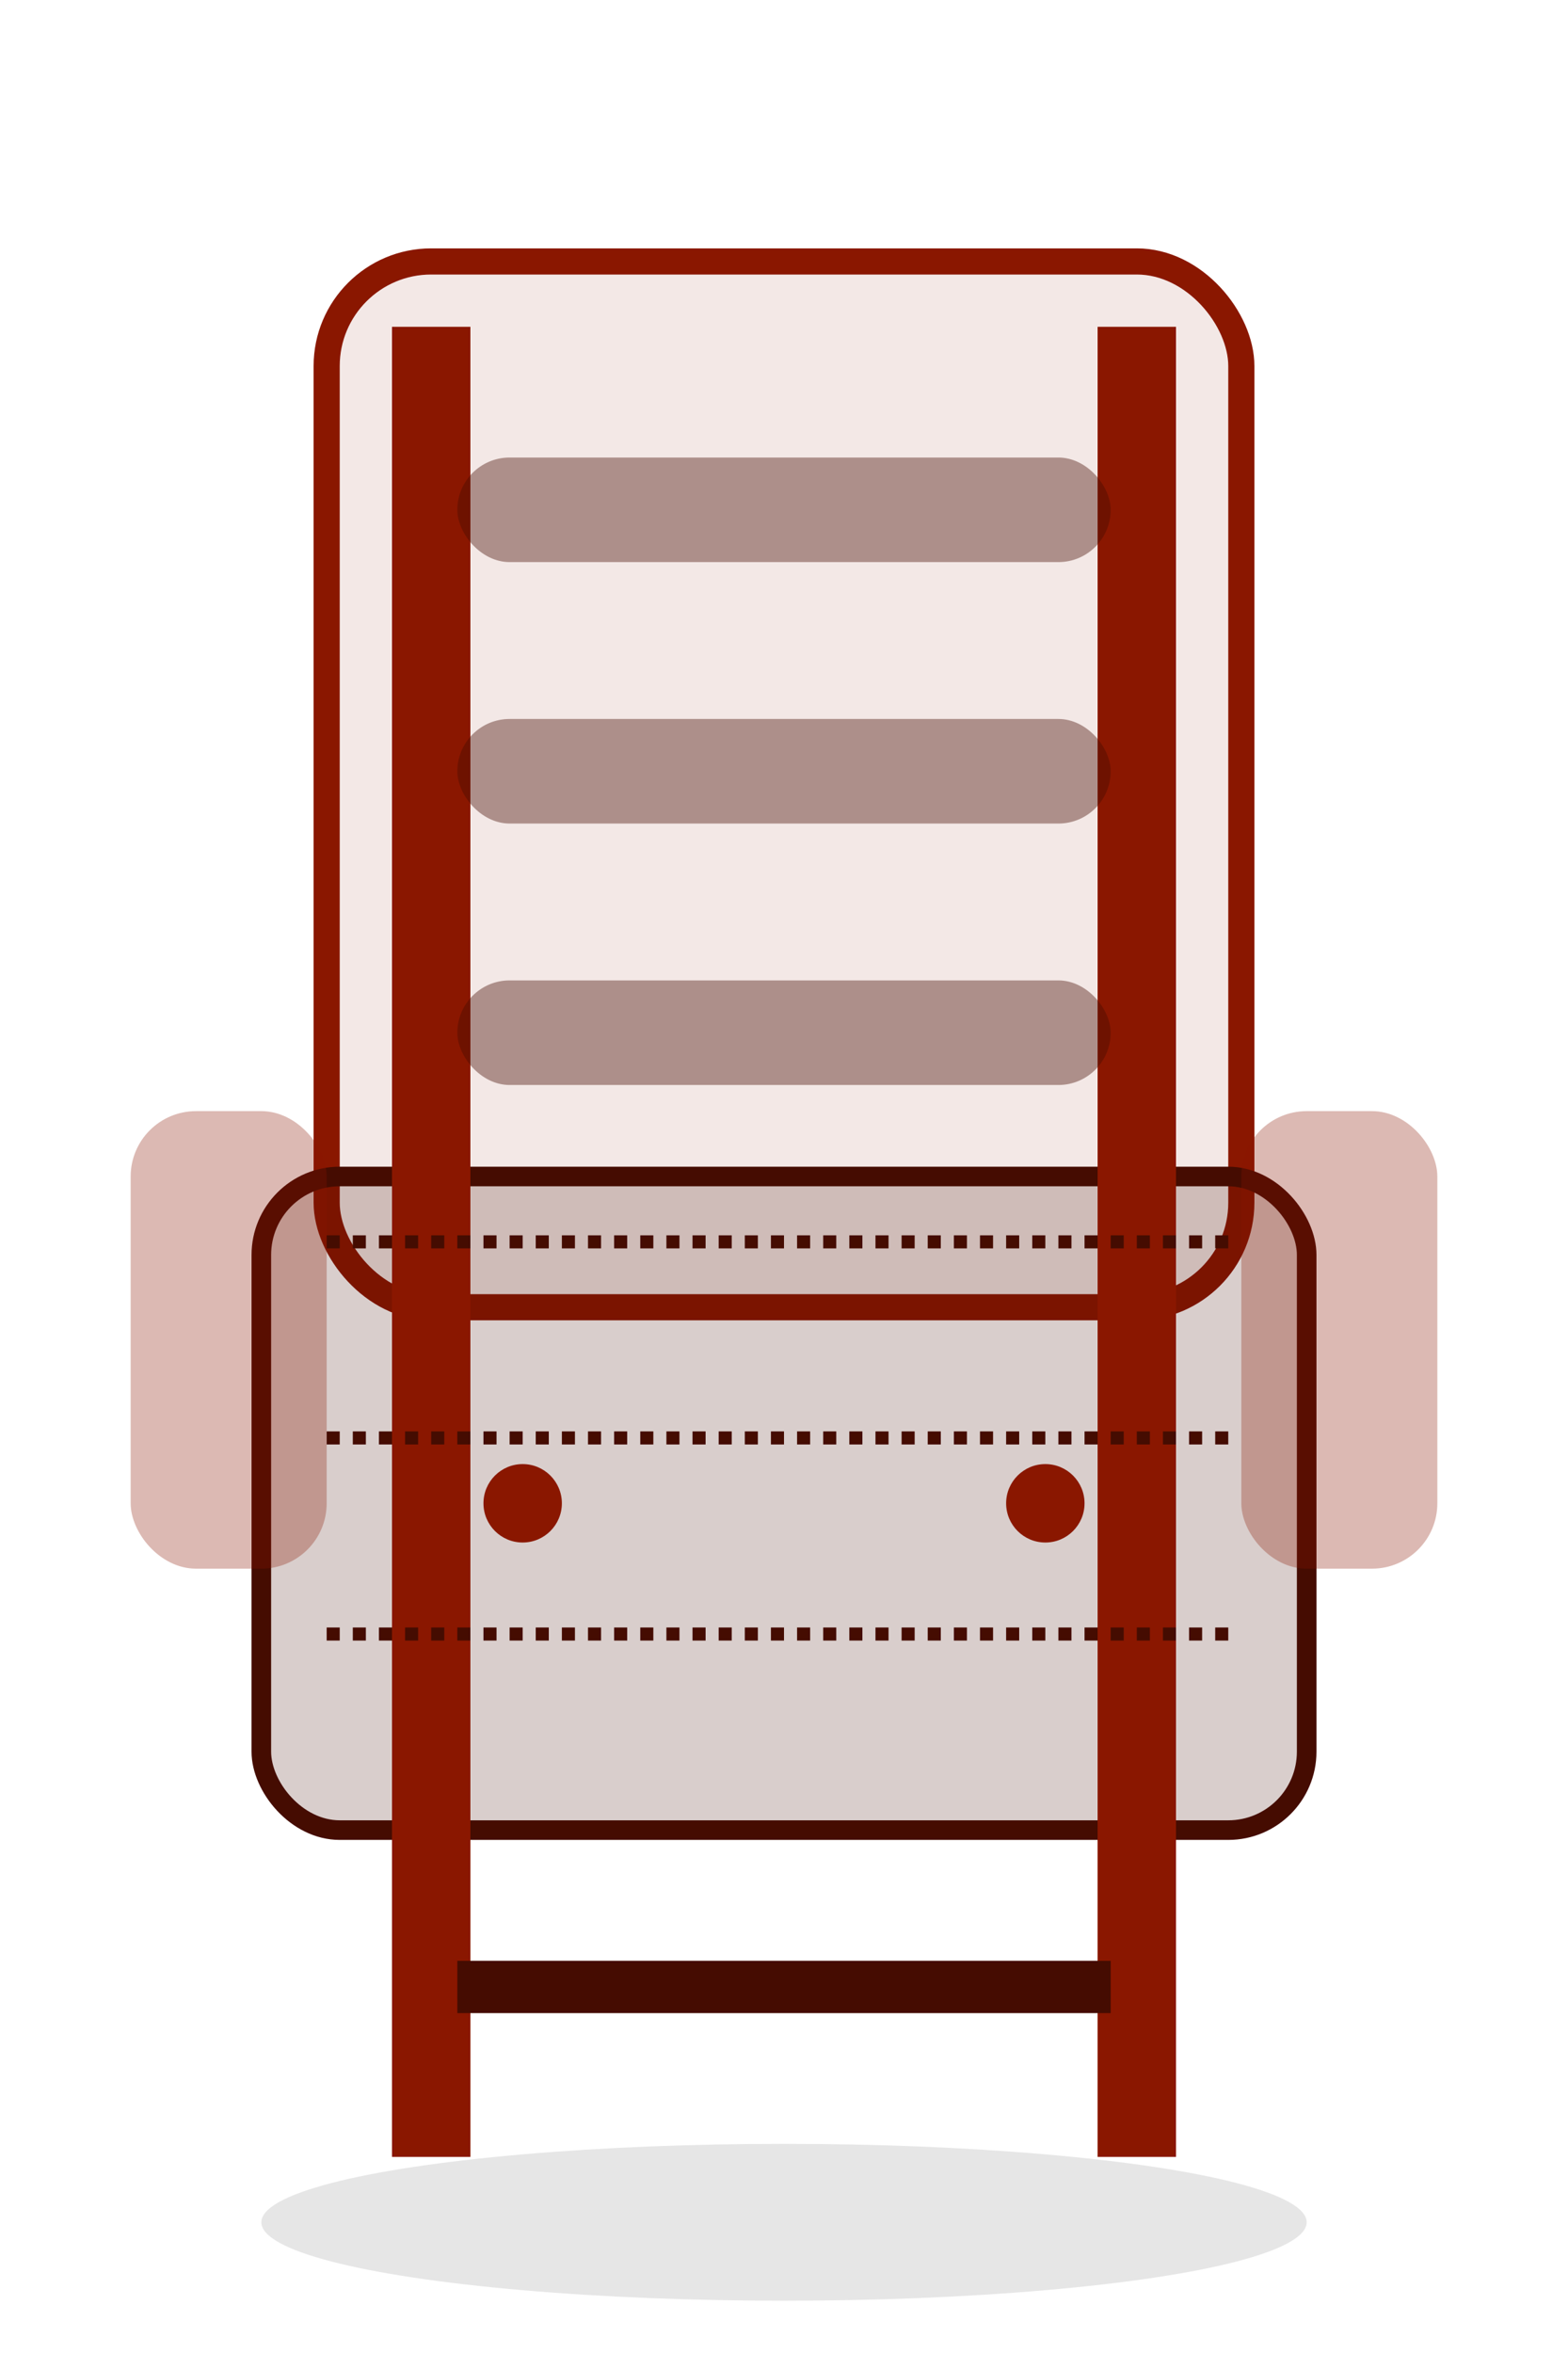 <svg width="120" height="180" viewBox="0 0 120 180" fill="none" xmlns="http://www.w3.org/2000/svg">
  <!-- Chair back -->
  <rect x="25" y="20" width="70" height="80" rx="8" fill="#8a1700" fill-opacity="0.1" stroke="#8a1700" stroke-width="2"/>
  
  <!-- Chair seat -->
  <rect x="20" y="90" width="80" height="50" rx="6" fill="#450c01" fill-opacity="0.2" stroke="#450c01" stroke-width="1.5"/>
  
  <!-- Armrests -->
  <rect x="10" y="85" width="15" height="35" rx="5" fill="#8a1700" fill-opacity="0.3"/>
  <rect x="95" y="85" width="15" height="35" rx="5" fill="#8a1700" fill-opacity="0.3"/>
  
  <!-- Back legs -->
  <rect x="30" y="25" width="6" height="120" fill="#8a1700"/>
  <rect x="84" y="25" width="6" height="120" fill="#8a1700"/>
  
  <!-- Front legs -->
  <rect x="30" y="135" width="6" height="30" fill="#8a1700"/>
  <rect x="84" y="135" width="6" height="30" fill="#8a1700"/>
  
  <!-- Backrest details -->
  <rect x="35" y="35" width="50" height="8" rx="4" fill="#450c01" fill-opacity="0.4"/>
  <rect x="35" y="55" width="50" height="8" rx="4" fill="#450c01" fill-opacity="0.4"/>
  <rect x="35" y="75" width="50" height="8" rx="4" fill="#450c01" fill-opacity="0.4"/>
  
  <!-- Seat cushion details -->
  <circle cx="40" cy="115" r="3" fill="#8a1700"/>
  <circle cx="80" cy="115" r="3" fill="#8a1700"/>
  
  <!-- Stitching -->
  <path d="M25 95h70M25 110h70M25 125h70" stroke="#450c01" stroke-width="1" stroke-dasharray="1,1"/>
  
  <!-- Cross support -->
  <rect x="35" y="150" width="50" height="4" fill="#450c01"/>
  
  <!-- Shadow -->
  <ellipse cx="60" cy="170" rx="40" ry="6" fill="#000" fill-opacity="0.1"/>
</svg>

